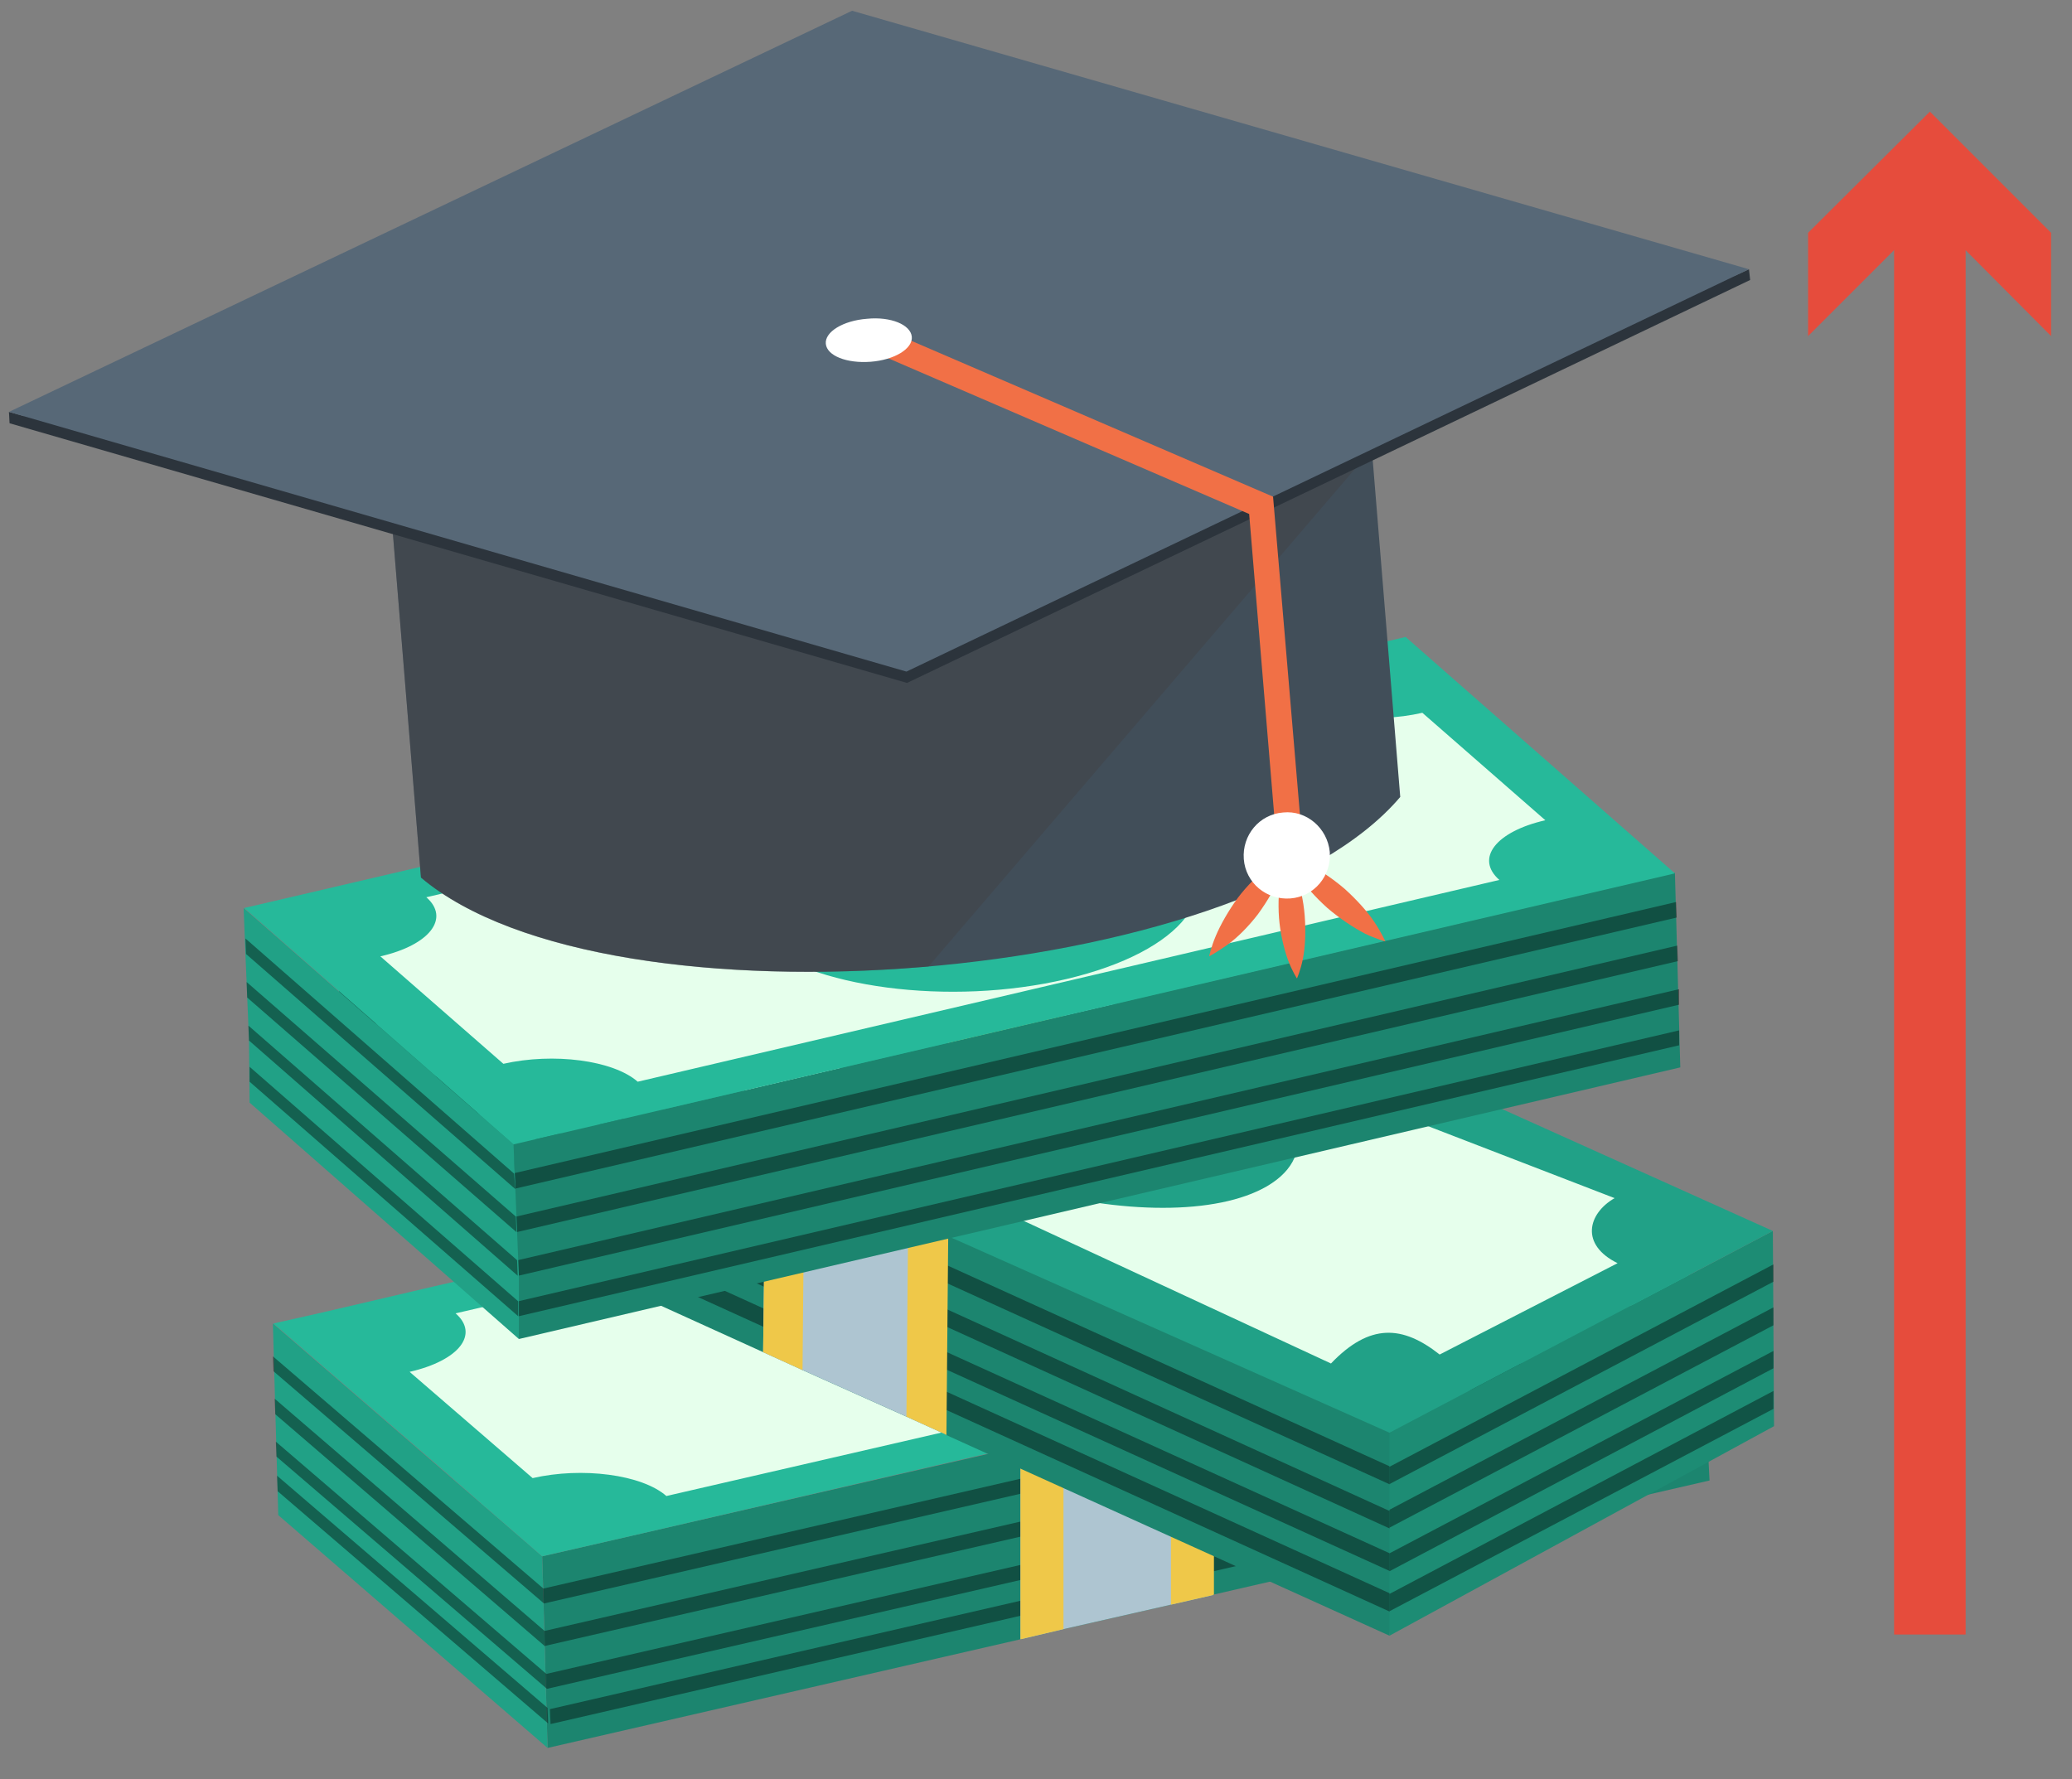 <?xml version="1.0" encoding="utf-8"?>
<!-- Generator: Adobe Illustrator 19.0.1, SVG Export Plug-In . SVG Version: 6.00 Build 0)  -->
<svg version="1.1" id="_x31_89billion" xmlns="http://www.w3.org/2000/svg" xmlns:xlink="http://www.w3.org/1999/xlink" x="0px"
	 y="0px" width="347px" height="298px" viewBox="0 0 347 298" style="enable-background:new 0 0 347 298;" xml:space="preserve">
<rect x="0" y="0" width="347" height="298" fill="#808080" stroke="none"/>
<style type="text/css">
	.st0{fill:#1C856F;}
	.st1{fill:#21A186;}
	.st2{fill:#26B99A;}
	.st3{fill:#E6FFEC;}
	.st4{opacity:0.4;}
	.st5{fill:#474747;}
	.st6{fill:#AEC5D1;}
	.st7{fill:#EFC849;}
	.st8{fill:#BED8E5;}
	.st9{fill:#1D8C74;}
	.st10{fill:#21A187;}
	.st11{fill:#CCE9F7;}
	.st12{fill:#414E59;}
	.st13{opacity:0.4;fill:#414042;}
	.st14{fill:#2C343C;}
	.st15{fill:#576877;}
	.st16{fill:#F17046;}
	.st17{fill:#FFFFFF;}
	.st18{fill:#E64C3C;}
	.st19{fill:none;stroke:#E64C3C;stroke-width:11.987;stroke-miterlimit:10;}
</style>
<polygon class="st0" points="286.3,248 203.3,267.1 203.1,267.2 196.1,268.8 178.1,272.9 170.9,274.6 91.7,292.8 90.9,263.7 
	90.8,260.7 90.8,260.7 170.9,242.3 170.9,242.2 170.9,242.2 178.1,240.6 196.1,236.4 196.6,236.3 203.1,234.8 203.1,234.8 
	203.3,234.8 285.3,215.9 285.4,215.9 285.9,235.7 286,238.2 286.1,241.6 286.1,244.1 "/>
<polygon class="st1" points="90.8,260.7 45.7,221.7 46.6,253.8 91.7,292.8 "/>
<polygon class="st2" points="285.3,215.9 219.6,231 203.1,234.8 194.5,236.8 170.9,242.3 170.9,242.3 164,243.8 107.4,256.9 
	90.8,260.7 81.7,252.8 81.1,252.3 81.1,252.3 78.5,250 78.5,250 76.3,248.1 75.3,247.2 75.3,247.2 45.8,221.7 52.9,220.1 
	56.8,219.2 72.6,215.5 112.4,206.4 149.4,197.8 158.3,195.8 226.1,180.2 240.3,176.9 250.5,185.8 285.3,215.9 "/>
<path class="st3" d="M263.6,207.2L243,189.5c-8.3,1.9-18.2,0.6-22.3-2.8l-57.7,13.3l-32.5,7.5l-54.2,12.5c4,3.5,0.6,7.9-7.7,9.8
	l20.6,17.8c8.3-1.9,18.3-0.6,22.4,3l54.2-12.5l32.5-7.5l57.6-13.3C251.8,213.6,255.3,209.2,263.6,207.2z M196.4,228.7
	c-3.5,1.9-7.8,3.5-13,4.7c-6.6,1.5-13.6,2.2-20.4,2c-13.4-0.2-25.8-3.4-32.1-8.8c-6.3-5.5-4.9-11.9,2.5-16.8c3.7-2.5,9-4.7,15.6-6.2
	c5.2-1.2,10.7-1.8,16.1-2c15-0.5,29.5,2.8,36.5,8.8C208.5,216.4,206,223.6,196.4,228.7z"/>
<polygon class="st4" points="285.6,223.8 285.6,221.3 91,266.1 91.1,268.6 "/>
<polygon class="st4" points="285.8,231 285.7,228.5 91.2,273.2 91.3,275.7 "/>
<polygon class="st4" points="285.9,235.7 91.5,280.4 91.6,282.9 286,238.2 "/>
<polygon class="st4" points="286.1,244.1 92.2,288.8 92.1,286.3 286.1,241.6 "/>
<polygon class="st4" points="91.1,268.6 91,266.1 45.7,227.2 45.8,229.7 "/>
<polygon class="st4" points="91.3,275.8 91.2,273.2 46,234.3 46.1,236.9 "/>
<polygon class="st4" points="91.6,282.9 91.5,280.4 46.2,241.5 46.3,244 "/>
<polygon class="st4" points="91.8,288.7 91.7,286.1 46.4,247.2 46.5,249.8 "/>
<path class="st5" d="M155.8,204l1.7,1.5c3.4-0.5,6.5-0.7,9.3-0.6c4.9,0.2,8.5,1,10.8,2.6l-10.8,3.2c-1.4-0.9-3.2-1.4-5.4-1.6
	c-1.4-0.1-3.2,0-5.3,0.5c-2.2,0.5-3.5,1.2-4,2c-0.4,0.7-0.2,1.3,0.6,2c1.2,1.1,4,1.8,8.4,2.2c1.6,0.1,3.9,0.2,6.9,0.3
	c3.5,0,5.9,0.1,7.2,0.2c4,0.2,7.2,0.5,9.7,1c3.7,0.7,6.2,1.5,7.4,2.5c2.5,2,2.4,4-0.3,6c-1.6,1.2-4.1,2.3-7.4,3.3l1.9,1.6l-10.1,2.3
	l-2-1.7c-5.2,0.7-9.8,0.7-13.8,0c-3.5-0.6-6.2-1.6-8.2-3l11.1-2.9c2.1,1.3,4.4,2,7,2.1c1.9,0.1,3.6,0,5.4-0.4c0.1,0,0.2,0,0.3-0.1
	c2.6-0.6,4.2-1.5,4.9-2.6c0.4-0.5,0.2-1.1-0.6-1.8c-1.1-1-3.7-1.6-7.7-1.9c-3.1-0.1-7.8-0.3-14.1-0.5c-4.8-0.2-8.6-0.5-11.2-1
	c-3.3-0.6-5.7-1.5-7.1-2.8c-1.4-1.2-1.7-2.5-0.9-3.9c0.9-1.8,3.6-3.3,7.8-4.8l-1.7-1.5L155.8,204z"/>
<polygon class="st6" points="203.1,234.8 203.1,267.2 196.1,268.8 178.1,272.9 170.9,274.6 170.9,242.2 178.1,240.6 196.1,236.4 
	196.6,236.3 203.1,234.8 "/>
<polygon class="st7" points="170.9,242.2 170.9,274.6 178.1,272.9 178.1,240.6 "/>
<polygon class="st7" points="203.3,267.1 203.3,234.8 203.3,230.8 203.1,230.8 203.1,234.8 203.1,234.8 196.6,236.3 196.1,236.4 
	196.1,268.8 203.1,267.2 "/>
<polygon class="st8" points="168.4,197.4 136.6,204.9 181.2,242.8 213,235.3 "/>
<polygon class="st0" points="238.1,249.3 237.6,251.2 237.6,251.2 237.6,251.2 236.2,255.7 236.2,255.7 235.5,258.3 234.3,262.1 
	234.3,262.1 233.5,264.7 233.5,264.7 232.7,274 158.5,240.4 158.2,240.2 151.8,237.3 134.4,229.5 127.8,226.5 55.4,193.6 
	55.7,182.7 55.8,179.8 56.1,175.6 56.3,172.7 56.3,172.7 56.6,168.6 56.8,165.7 57,161.8 57.1,161.8 57.1,161.8 128.2,193.3 
	128.2,193.3 134.7,196.2 134.8,196.2 152.1,203.9 152.1,203.9 156.6,205.8 157.8,206.4 158.5,206.7 158.8,206.9 233.8,240 
	233.8,240.1 "/>
<polygon class="st4" points="235.5,246.9 234.7,248.6 234.7,248.7 234.4,249.4 56.6,168.6 56.8,165.7 235.3,246.8 "/>
<polygon class="st4" points="235.5,254.4 234.5,256.9 234.4,256.8 56.1,175.6 56.3,172.7 235.1,254.2 "/>
<polygon class="st4" points="235.1,261.3 234.1,263.8 233.7,263.6 55.7,182.7 55.8,179.8 234.5,261 "/>
<polygon class="st4" points="235.1,268 234.1,270.5 233.7,270.4 55.4,189.3 55.6,186.3 234.5,267.7 "/>
<polygon class="st9" points="232.7,240 296.9,206.2 297.1,238.9 232.7,274 "/>
<polygon class="st4" points="297,211.8 232.7,245.7 232.7,248.6 297,214.7 "/>
<polygon class="st4" points="297,219 232.7,252.9 232.7,255.9 297,222 "/>
<polygon class="st4" points="297,226.3 232.7,260.2 232.7,263.2 297,229.2 "/>
<polygon class="st4" points="297,233 232.7,267 232.7,269.9 297,236 "/>
<polygon class="st10" points="296.9,206.2 232.7,240 160.4,207.8 153.5,204.8 135.9,196.9 129,193.9 57,161.8 127.9,130.1 "/>
<path class="st3" d="M270.4,200.7l-65.3-25.2c12.9,8.2,16.3,17.8,7.1,23.2c-8.4,4.9-24.7,4.7-40.4,0.2c0,0-0.1,0-0.1,0
	c-2.5-0.7-5-1.6-7.5-2.5c-1.7-0.7-3.4-1.4-5.1-2.2c-4.3-2-7.9-4.2-10.8-6.4c-1.8-1.4-3.4-2.8-4.6-4.3c-5.6-6.3-5.6-12.5,1.1-16.4
	c6.9-4,19.1-4.6,31.9-2.2c1.7,0.3,3.4,0.7,5.1,1.1h0c1.9,0.5,3.9,1,5.8,1.6L135.5,144c-4.6,2.6-14.7,1.8-22.6-1.9l-23,13.5
	c7.9,3.7,9,10.5,4.4,13.1l128.6,59.7c6.5-6.8,12-6.4,18.2-1.5l29.8-15.3C264.6,208.5,265.9,203.3,270.4,200.7z M197.8,171.5
	c-3.3-1.5-6.8-2.9-10.3-4l17.6,7.9C202.9,174.1,200.5,172.8,197.8,171.5z"/>
<path class="st5" d="M187.5,170.7l-1.9,1.1c-3.3-1.2-6.3-2-9-2.5c-4.8-0.8-8.4-0.8-10.9,0.2l10,5.3c1.5-0.5,3.3-0.7,5.5-0.4
	c1.4,0.2,3.1,0.7,5.1,1.6c2.1,0.9,3.3,1.8,3.6,2.7c0.3,0.7,0,1.3-0.9,1.8c-1.4,0.8-4.2,0.9-8.5,0.4c-1.6-0.2-3.8-0.6-6.8-1.2
	c-3.5-0.7-5.8-1.1-7-1.3c-3.9-0.6-7.1-1-9.6-1c-3.7-0.1-6.2,0.2-7.6,0.9c-2.7,1.4-2.9,3.3-0.6,5.8c1.4,1.5,3.7,3,6.8,4.7l-2.1,1.2
	l9.5,4.3l2.2-1.2c4.9,1.8,9.4,2.7,13.5,2.9c3.5,0.1,6.3-0.3,8.4-1.2l-10.4-5c-2.2,0.8-4.6,1-7.1,0.6c-1.8-0.3-3.5-0.8-5.2-1.5
	c-0.1,0-0.2-0.1-0.3-0.1c-2.4-1.1-3.9-2.3-4.4-3.5c-0.3-0.6,0-1.1,0.8-1.6c1.2-0.7,3.8-0.7,7.8-0.2c3.1,0.5,7.7,1.4,13.8,2.4
	c4.7,0.8,8.4,1.3,11,1.4c3.3,0.1,5.7-0.3,7.3-1.2c1.5-0.9,2-2.1,1.5-3.6c-0.7-1.9-3-3.9-6.9-6.2l1.9-1.1L187.5,170.7z"/>
<polygon class="st6" points="158.6,207 158.5,207.4 158.5,207.5 158.5,207.5 158.2,240.2 151.8,237.3 134.4,229.5 127.8,226.5 
	128.2,193.3 128.2,193.3 134.7,196.2 134.8,196.2 152.1,203.9 152.1,203.9 156.6,205.8 157.8,206.4 "/>
<polygon class="st7" points="134.7,196.2 134.4,229.5 127.8,226.5 128.2,193.3 128.2,193.3 "/>
<polygon class="st7" points="158.5,240.4 158.8,206.9 156.6,205.8 152.1,203.9 152.1,203.9 151.8,237.3 158.2,240.2 "/>
<polygon class="st11" points="207.1,178.1 158.9,207 152.7,204.2 135,196.4 128.1,193.3 177.1,163.6 183.7,166.8 200.8,175 "/>
<polygon class="st7" points="183.7,166.8 135,196.4 128.1,193.3 177.1,163.6 "/>
<polygon class="st7" points="206.9,177.9 158.8,207.2 152,204 200.2,174.8 200.3,174.7 "/>
<polygon class="st0" points="280.5,146.2 86,191.7 86.9,224.3 281.4,178.8 "/>
<polygon class="st4" points="280.8,153.7 280.7,151.1 86.2,196.5 86.3,199.1 "/>
<polygon class="st4" points="281,161 280.9,158.4 86.4,203.8 86.5,206.4 "/>
<polygon class="st4" points="281.2,168.3 281.2,165.7 86.7,211.1 86.8,213.7 "/>
<polygon class="st4" points="281.2,175.1 281.2,172.6 86.7,218 86.8,220.5 "/>
<path class="st1" d="M86.9,224.3c0,0-28.2-24.8-45.1-39.6l-0.1-10.3l-0.1-2.6l-0.2-4.7l-0.1-2.6l-0.2-4.7l-0.1-2.6l-0.2-5.1
	L86,191.7l0.2,4.9v0l0.1,2.5l0.3,7.3l0.3,7.3L86.9,224.3z"/>
<polygon class="st4" points="41.2,159.8 86.2,199.1 86.3,199.2 86.1,196.6 86.1,196.6 41.1,157.2 "/>
<polygon class="st4" points="41.4,167.1 86.5,206.4 86.4,203.8 41.3,164.5 "/>
<polygon class="st4" points="86.7,213.7 41.7,174.3 41.6,171.8 86.6,211.1 "/>
<polygon class="st4" points="86.8,220.5 41.8,181.2 41.8,178.7 86.8,218 "/>
<polygon class="st2" points="235.4,106.7 40.9,152.1 86,191.7 280.5,146.3 "/>
<path class="st3" d="M215.9,116.5c4.1,3.5,14.1,4.8,22.3,2.9l20.6,18c-8.3,1.9-11.8,6.4-7.7,10l-144.3,33.8
	c-4.1-3.6-14.1-4.9-22.5-3l-20.6-18c8.3-1.9,11.7-6.4,7.7-9.9L215.9,116.5z M178.6,164c19.5-4.6,27.6-15,18.1-23.4
	c-9.5-8.4-33.1-11.5-52.6-6.9c-19.5,4.6-27.6,15-18.1,23.4C135.5,165.5,159.1,168.6,178.6,164"/>
<g>
	<path class="st12" d="M234.5,133.5c-26.6,31.4-132.6,40.1-164,13.5l-7-85.7l164-13.5L234.5,133.5z"/>
	<path class="st13" d="M70.5,147c15.9,13.5,50.9,17.9,85,14.9l74.2-86.6L65,79.5L70.5,147z"/>
	<polygon class="st14" points="290.5,46.2 142.8,3.7 4,69.7 1.5,69 1.6,70.9 151.9,114.4 293.1,46.9 292.9,45.1 	"/>
	<polygon class="st15" points="292.9,45.1 151.8,112.5 1.5,69 142.7,1.8 	"/>
	<g>
		<polygon class="st16" points="214,143.8 209.2,86.1 146.4,59 148,55.1 213.2,83.2 218.3,143.5 		"/>
	</g>
	<path class="st17" d="M152.7,56.4c0.2,2-2.9,3.9-6.9,4.2c-4,0.3-7.3-1-7.5-3c-0.2-2,2.9-3.9,6.9-4.2
		C149.2,53,152.5,54.4,152.7,56.4z"/>
	<g>
		<path class="st16" d="M215.5,143.3c0,0-0.3,1.4-1.1,3.4c-0.8,1.9-2.1,4.2-3.7,6.4c-1.6,2.1-3.5,4-5.2,5.2c-1.7,1.2-3,1.9-3,1.9
			s0.3-1.5,1.1-3.4c0.8-1.9,2.1-4.2,3.7-6.4c1.6-2.1,3.5-4,5.2-5.2C214.1,143.9,215.5,143.3,215.5,143.3z"/>
		<path class="st16" d="M215.5,143.3c0,0,1.5,0.4,3.4,1.3c1.9,1,4.2,2.5,6.3,4.3c2,1.8,3.9,3.9,5,5.6c1.2,1.8,1.8,3.2,1.8,3.2
			s-1.5-0.4-3.4-1.3c-1.9-1-4.2-2.5-6.3-4.3c-2-1.8-3.9-3.9-5-5.7C216,144.7,215.5,143.3,215.5,143.3z"/>
		<path class="st16" d="M215.5,143.3c0,0,0.8,1.2,1.5,3.1c0.7,1.9,1.3,4.4,1.5,7c0.2,2.6,0.1,5.2-0.3,7.2c-0.4,2-1,3.3-1,3.3
			s-0.8-1.2-1.5-3.1c-0.7-1.9-1.3-4.5-1.5-7c-0.2-2.6,0-5.2,0.3-7.2C214.9,144.6,215.5,143.3,215.5,143.3z"/>
		<path class="st17" d="M222.7,142.7c0.3,4-2.6,7.5-6.6,7.8c-4,0.3-7.5-2.6-7.8-6.6c-0.3-4,2.6-7.5,6.6-7.8
			C218.8,135.7,222.3,138.7,222.7,142.7z"/>
	</g>
</g>
<g id="Layer_3">
	<g>
		<line class="st18" x1="323.2" y1="18.7" x2="323.2" y2="273.8"/>
		<g>
			<line class="st19" x1="323.2" y1="32.4" x2="323.2" y2="273.8"/>
			<g>
				<polygon class="st18" points="302.8,56.3 323.2,35.9 343.5,56.3 343.5,39 323.2,18.7 302.8,39 				"/>
			</g>
		</g>
	</g>
</g>
</svg>
